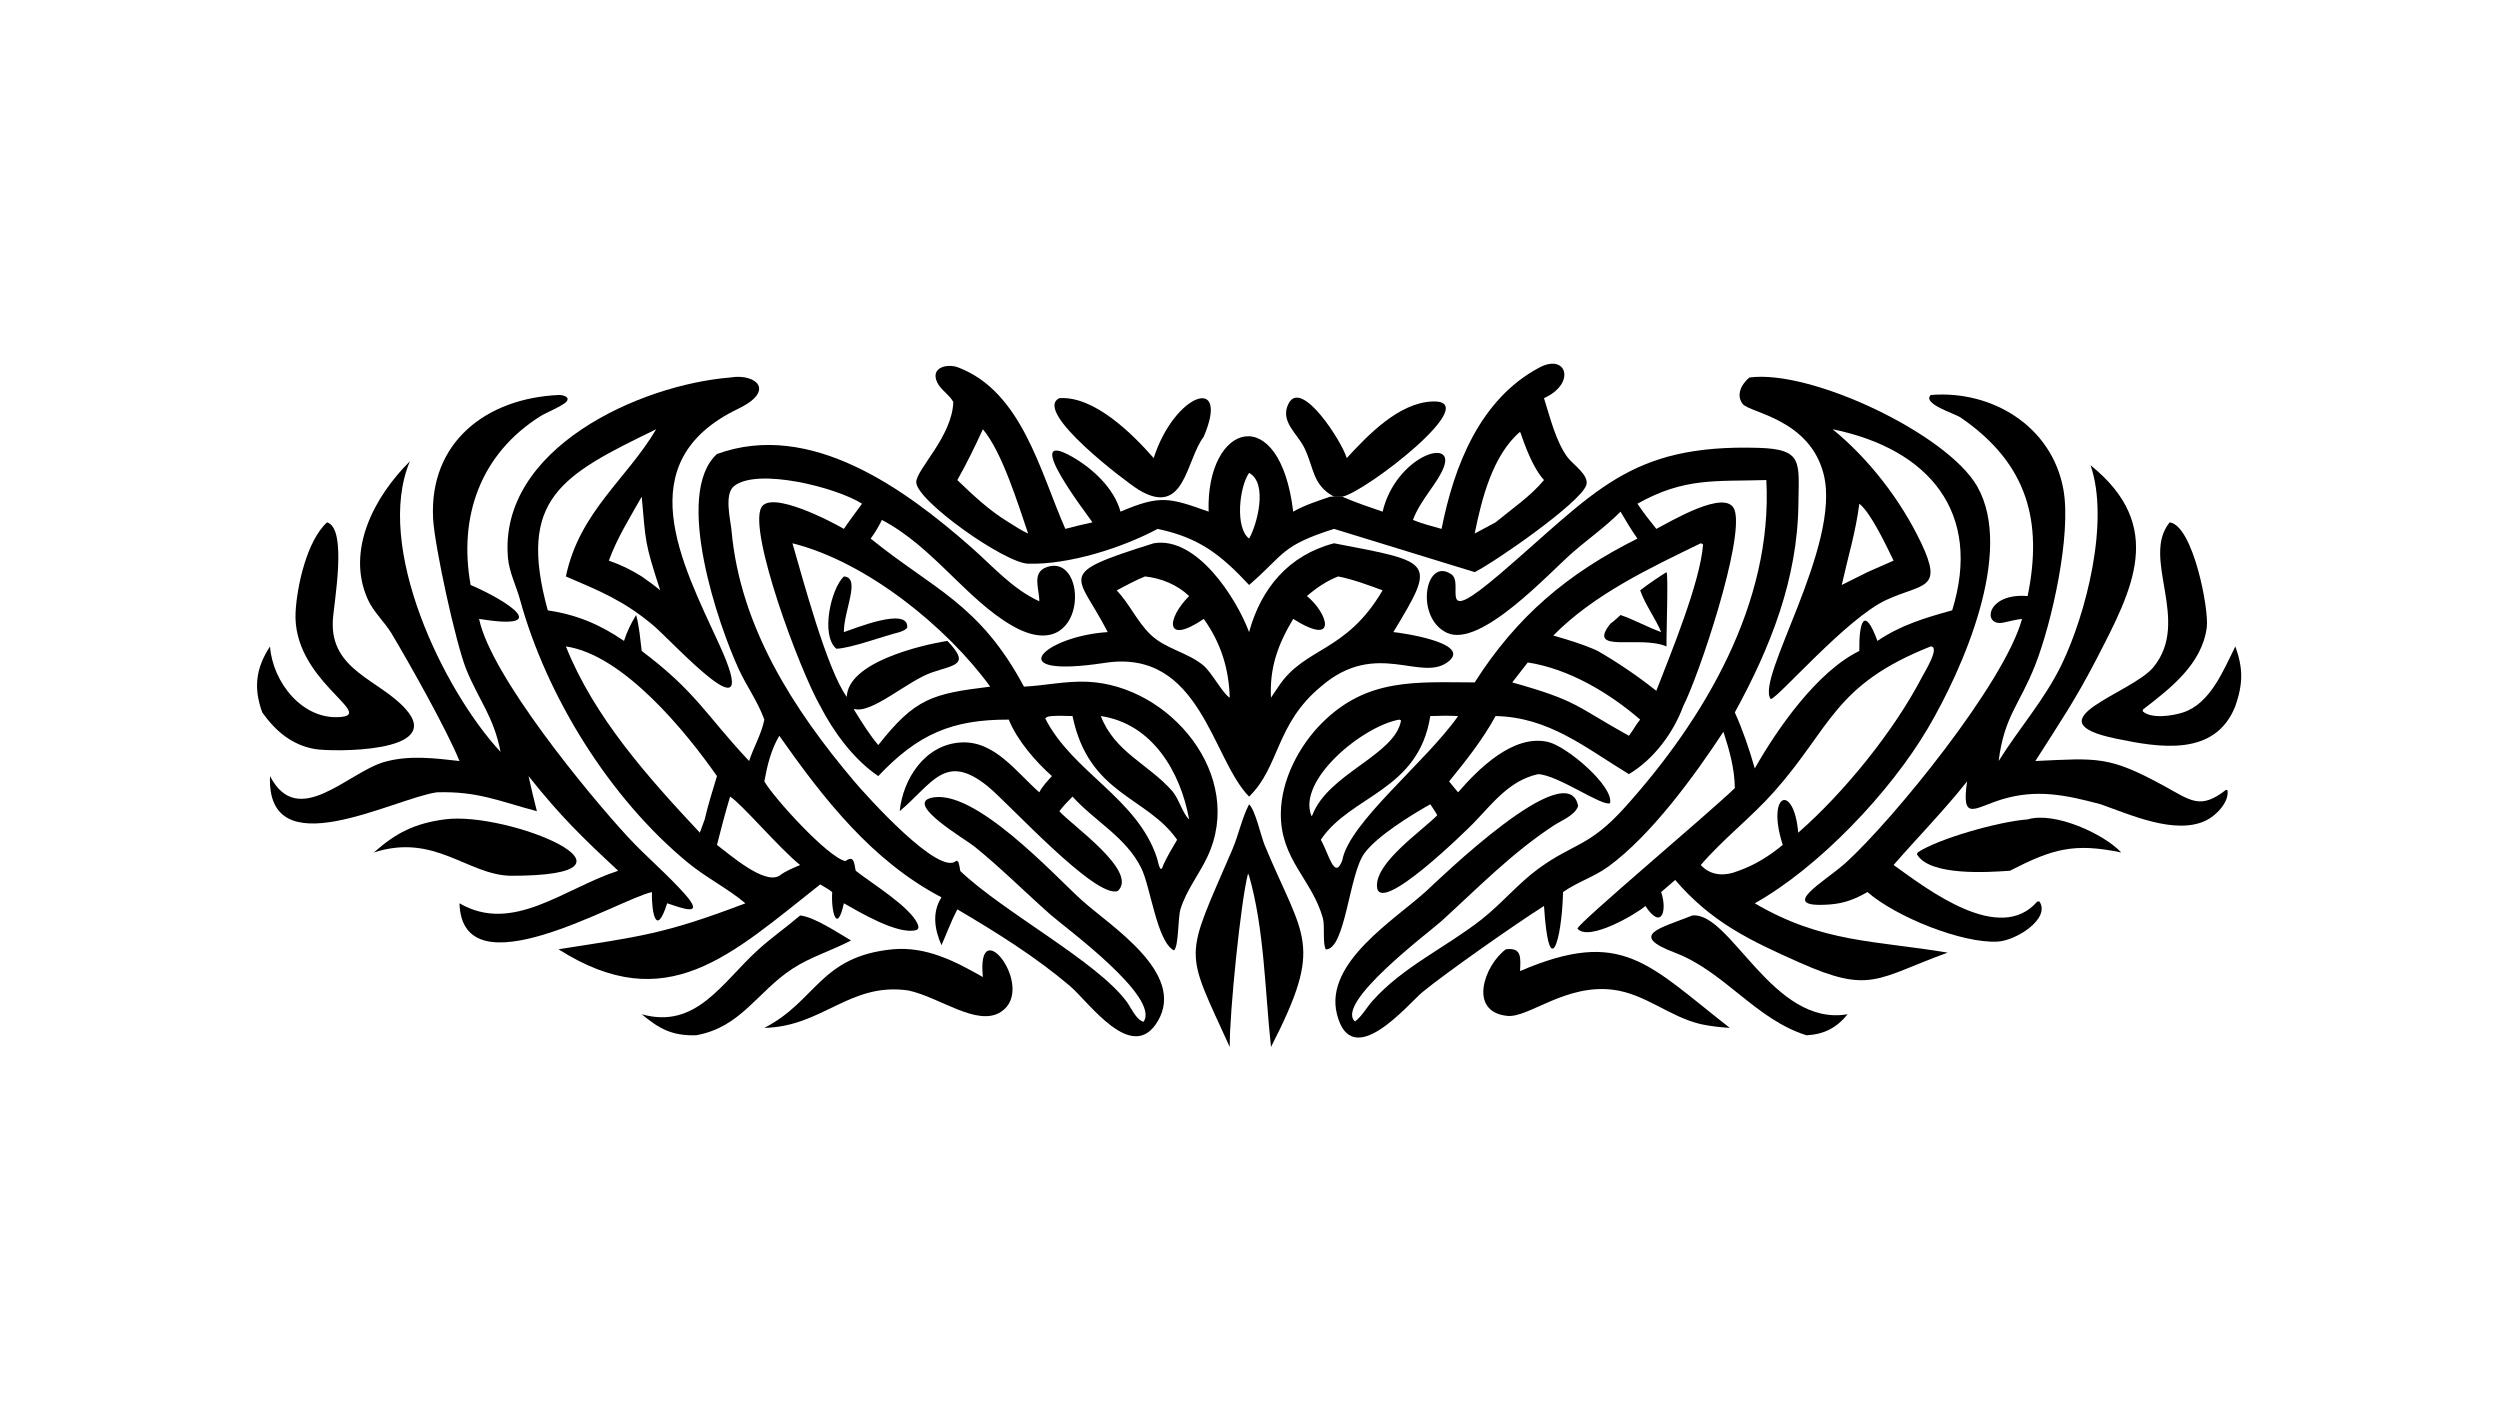 <?xml version="1.0" encoding="UTF-8"?> <svg xmlns="http://www.w3.org/2000/svg" xmlns:xlink="http://www.w3.org/1999/xlink" width="3839" height="2160" viewBox="0 0 3839 2160"><path transform="matrix(4.219 0 0 4.219 6.10352e-05 0)" d="M636.72 137.408C659.084 134.343 708.775 157.97 719.653 177.041C733.289 200.948 714.251 243.755 701.677 265.099C688.023 288.278 662.117 315.628 638.691 328.775C663.142 343.184 682.572 342.306 708.885 346.728C682.871 356.205 680.899 361.866 654.951 350.324C636.831 342.263 622.932 335.674 609.728 320.285L604.615 324.682C606.935 331.545 604.732 338.699 598.886 329.755C595.624 332.637 578.194 342.889 574.152 337.982C574.461 335.921 621.568 296.363 631.427 286.856C631.363 279.77 629.455 273.032 627.278 266.339C616.623 282.557 600.919 304.086 585.387 315.413C580.304 319.119 574.13 321.025 568.911 324.682C568.461 342.793 563.758 357.743 561.975 329.755C551.765 336.191 526.339 354.033 517.79 361.052C512.64 365.282 491.909 390.659 486.588 369.026C481.989 350.33 507.756 334.719 519.081 324.36C523.605 320.221 570.8 274.198 574.396 293.357C573.333 296.719 568.313 298.627 565.6 300.407C550.168 310.531 538.155 322.973 524.571 335.326C520.443 339.08 485.61 365.139 493.198 371.791C495.657 369.93 497.402 366.714 499.468 364.388C510.585 351.87 526.215 344.867 539.214 334.681C546.549 328.933 552.556 321.543 560.072 316.077C572.849 306.783 578.332 308.36 591.361 293.899C620.381 261.691 645.292 219.549 642.896 174.727C624.329 175.29 613.147 173.713 595.975 183.334C598.112 186.529 600.436 189.513 602.854 192.5C607.361 190.246 628.573 177.317 631.363 185.699C634.933 196.421 618.298 246.063 612.658 256.984C609.097 266.742 601.882 276.404 592.87 281.763C577.044 272.158 563.817 261.02 544.343 260.626C539.709 269.134 533.539 276.917 527.433 284.411C528.477 285.766 529.617 287.064 530.71 288.381C538.156 279.785 550.871 267.107 563.483 270.057C570.349 271.662 587.417 286.189 586.011 292.345C583.09 293.617 567.222 282.164 559.862 281.763C549.299 284.102 543.42 292.277 536.211 299.706C534.929 301.028 501.441 334.278 501.165 322.463C500.96 313.678 517.246 302.663 523.122 296.738C522.391 295.336 521.469 294.047 520.587 292.737C513.64 296.622 501.188 304.307 496.578 310.611C490.999 318.239 489.72 345.529 482.574 345.574C481.313 343.524 482.291 337.029 481.486 334.166C477.491 319.956 466.06 312.879 466.185 296.133C466.275 283.973 472.794 271.436 481.296 263.005C497.751 246.687 515.409 248.329 536.746 248.375C552.092 224.303 570.591 208.704 595.975 196.026C593.732 192.861 591.772 189.579 589.828 186.225C584.508 191.622 578.155 196.086 572.434 201.058C563.781 208.577 538.825 236.041 526.643 230.327C514.892 224.815 518.676 202.487 528.266 209.036C533.241 212.434 522.149 229.24 546.029 208.825C580.575 179.291 592.7 161.567 640.115 163.006C656.39 163.5 654.732 168.217 654.569 183.403C654.276 210.759 644.385 235.657 631.427 259.3C634.431 266.015 636.685 272.626 638.691 279.691C646.909 265.146 661.472 244.373 676.741 236.931C676.577 226.175 678.603 220.391 683.337 233.274C691.751 227.534 700.816 224.826 710.54 222.147C721.57 186.52 702.133 163.426 667.027 156.234C680.305 167.083 691.862 182.091 699.211 197.524C707.43 214.785 699.994 212.249 686.684 218.303C672.192 224.894 647.067 254.182 644.519 254.439C638.75 247.283 670.212 198.615 663.791 172.731C658.774 152.505 636.839 150.24 634.336 147.07C631.716 143.751 633.896 139.727 636.72 137.408ZM619.034 314.835C622.801 318.957 627.968 318.918 632.845 316.926C638.827 314.797 643.985 311.555 648.873 307.524C642.712 288.477 652.955 284.9 654.504 303.075C671.234 288.453 689.392 266.038 699.63 246.302C700.524 244.579 706.277 235.352 702.725 235.283C667.403 249.261 666.538 264.761 645.683 288.208C637.303 297.63 627.225 305.318 619.034 314.835ZM565.36 231.313C570.873 232.938 576.321 234.504 581.545 236.931C588.988 241.235 596.12 246.088 602.854 251.44C607.972 238.155 618.806 212.132 619.872 198.197C619.559 197.947 619.437 197.809 619.034 197.74C600.397 206.787 580.042 216.379 565.36 231.313ZM550.412 248.375C574.506 255.15 573.245 256.913 592.87 267.794C594.359 265.933 595.44 263.67 596.975 261.918C585.747 252.195 570.977 243.392 556.062 241.121L550.412 248.375ZM689.211 204.056C686.758 199.036 681.045 186.737 676.741 183.334C675.425 193.662 672.589 202.837 670.345 212.912L679.707 208.237L689.211 204.056ZM509.252 261.918C495.685 264.426 471.966 284.116 477.356 297.038L477.643 296.738C483.425 281.481 507.719 274.93 509.954 262.211L509.252 261.918ZM480.744 305.651C483.696 310.821 485.707 320.551 488.538 313.195C490.956 299.395 519.011 277.355 530.71 260.626C527.317 260.443 523.981 260.496 520.587 260.626C516.305 287.944 491.523 289.43 480.744 305.651Z"></path><path transform="matrix(4.219 0 0 4.219 6.10352e-05 0)" d="M606.568 208.237C607.282 209.296 606.441 231.997 606.568 235.283C596.884 231.067 577.24 238.165 586.153 226.986C587.441 226.114 588.646 224.879 589.828 223.854C594.821 225.559 599.585 228.259 604.615 230.066C602.416 224.782 598.952 220.421 596.975 214.869C600.047 212.475 603.28 210.319 606.568 208.237Z"></path><path transform="matrix(4.219 0 0 4.219 6.10352e-05 0)" d="M265.737 137.408L266.223 137.334C275.293 136.025 282.274 142.249 268.698 148.768C228.465 168.087 248.126 204.853 261.699 234.366C278.701 271.337 244.698 233.284 237.27 227.189C226.596 218.431 218.404 215.147 205.964 209.81C210.883 186.28 228.15 174.355 238.83 156.234C204.189 173.047 188.227 181.526 199.372 222.147C209.928 223.74 218.28 227.232 227.123 233.274C228.227 229.853 229.665 226.907 231.527 223.854C232.713 228.02 232.998 232.638 233.562 236.931C253.329 251.774 256.814 260.117 272.655 276.995C274.296 271.91 277.179 267.162 278.197 261.918C275.864 255.428 271.843 249.927 268.958 243.72C261.683 228.067 244.945 179.811 260.956 165.25C295.018 152.815 329.501 178.1 353.429 199.132C361.374 206.116 368.506 214.392 378.278 218.852C378.349 214.654 375.459 208.534 380.707 206.525C396.578 200.45 396.208 243.785 368.359 227.715C351.634 218.064 339.61 199.003 320.984 189.239C319.763 191.741 318.553 193.791 316.902 196.026C339.539 214.413 356.537 219.665 372.693 249.921C380.49 249.525 387.867 247.803 395.784 248.144C425.855 249.442 453.42 282.365 439.431 311.909C436.372 318.368 431.807 323.997 429.667 330.907C428.69 334.061 429.05 344.373 427.313 345.935C421.106 342.851 418.802 322.88 415.403 315.985C409.834 304.687 398.59 299.018 390.371 289.942C388.648 291.644 387.06 293.328 385.579 295.254C389.649 300.038 414.556 317.205 406.849 324.288C398.832 327.372 366.976 292.189 359.422 286.122C344.041 273.768 339.53 285.061 327.454 295.254C328.678 283.398 336.656 271.086 349.601 270.241C361.992 269.432 369.923 281.095 378.278 288.381C379.436 286.125 381.185 284.333 382.877 282.476C376.851 277.133 370.188 269.418 367.166 261.918C346.495 261.852 334.112 267.185 319.666 282.476C310.729 276.421 303.444 266.479 298.539 256.984C290.844 243.454 272.393 193.594 277.081 184.742C280.523 178.242 302.934 190.005 307.152 192.5C309.25 189.38 311.542 186.372 313.758 183.334C304.445 177.4 275.622 170.093 267.147 176.952C263.474 179.925 265.907 189.264 266.264 193.215C269.416 228.086 288.755 258.193 310.851 284.306C315.524 289.828 342.093 319.402 348.123 313.229L348.834 313.706C349.159 314.816 349.353 315.907 349.529 317.046C365.317 332.063 399.411 350.026 410.149 364.684C411.677 366.77 413.531 371.225 416.223 371.896C422.434 362.95 387.73 337.658 382.347 332.9C373.063 324.693 364.371 315.966 354.725 308.15C351.464 305.507 329.763 292.893 338.692 290.461C354.307 286.21 384.014 318.918 393.795 327.704C404.302 337.144 431.663 354.153 421.441 371.612C412.115 387.54 396.406 364.783 389.366 358.814C376.906 348.248 362.489 339.226 348.438 330.978C346.243 335.171 344.599 339.694 342.674 344.023C340.18 338.401 339.131 332.103 342.674 326.604C317.39 313.385 299.706 290.647 283.639 267.794C280.605 272.982 279.261 278.555 278.197 284.411C281.601 290.341 301.195 311.97 307.688 313.422C310.946 311.079 310.862 314.218 311.449 316.926C317.051 321.374 331.443 330.133 334.036 336.394C334.45 337.394 334.401 338.296 333.249 338.577C326.591 340.198 312.731 331.934 307.152 328.775C304.605 340.326 302.399 331.54 302.908 324.682C301.545 323.634 300.013 322.788 298.539 321.905C265.86 347.627 242.726 370.566 203.272 345.508C232.868 340.839 241.477 340.139 271.315 328.775C264.806 323.32 257.096 319.502 250.496 314.081C221.939 290.631 198.96 253.513 189.29 218.316C187.936 213.388 185.34 208.236 184.89 203.149C181.356 163.149 233.012 140.035 265.737 137.408ZM360.413 249.921C344.549 228.121 315.363 204.46 288.428 197.74C292.269 210.896 301.015 243.815 308.209 253.653C308.583 241.063 335.191 234.791 344.826 233.274C353.045 241.865 348.027 241.809 339.426 244.669C330.359 247.685 317.151 260.109 310.766 257.996C310.972 258.46 311.143 258.891 311.449 259.3C314.016 263.4 316.547 267.477 319.666 271.191C333.143 254.062 339.324 252.513 360.413 249.921ZM256.487 298.239C257.734 292.915 259.365 287.704 260.956 282.476C249.819 266.542 226.947 238.327 205.964 235.283C216.315 261.147 235.909 282.968 254.726 303.075L256.487 298.239ZM260.956 307.524C265.444 310.873 278.117 322.099 283.639 318.758C286.026 316.948 288.518 316.028 291.221 314.835C283.907 309.036 269.877 292.489 265.737 289.942C263.976 295.764 262.456 301.63 260.956 307.524ZM240.302 214.869C234.553 197.211 235.095 197.498 233.562 180.787C229.288 188.356 224.577 195.865 221.601 204.056C225.935 205.547 229.682 207.383 233.562 209.81C235.828 211.453 238.185 213.038 240.302 214.869ZM400.666 260.626C405.744 273.788 417.952 278.045 426.657 287.913C429.082 290.662 430.445 296.139 432.809 298.239C429.711 281.008 419.425 263.397 400.666 260.626ZM428.44 305.651C417.359 289.766 396.286 289.296 390.371 260.626C387.892 260.593 385.347 260.437 382.877 260.626C381.836 260.778 381.142 260.666 380.442 261.514C390.417 281.104 413.928 290.512 421.084 312.223C421.579 313.726 422.338 318.717 423.398 314.835C424.892 311.648 426.627 308.665 428.44 305.651Z"></path><path transform="matrix(4.219 0 0 4.219 6.10352e-05 0)" d="M307.152 209.81C313.485 210.171 307.05 222.355 307.152 230.066C310.411 229.057 330.793 220.552 330.205 228.411C329.528 229.387 328.517 229.647 327.454 230.066C321.609 231.476 309.491 236.039 304.387 236.111C298.609 231.204 302.438 214.233 307.152 209.81Z"></path><path transform="matrix(4.219 0 0 4.219 6.10352e-05 0)" d="M524.693 192.5C529.192 169.668 538.635 145.249 560.327 133.754C570.231 128.507 573.728 139.584 561.975 144.925C564.14 151.761 566.247 160.637 570.554 166.455C572.429 168.988 578.608 173.037 577.351 176.612C575.076 183.083 544.29 204.465 536.746 208.237L485.557 192.5C466.233 198.627 467.641 201.62 455.017 212.582L454.633 212.912C444.262 201.812 436.49 195.71 421.342 192.5C408.592 199.334 389.143 205.587 374.235 205.171C365.585 204.93 333.276 182.027 333.487 175.433C333.638 170.715 346.588 158.822 346.98 146.286C345.471 143.609 342.435 141.899 341.145 139.239C338.457 133.697 344.818 132.238 348.73 133.723C371.921 142.529 378.562 171.632 387.754 192.5C391.033 191.615 394.312 190.83 397.633 190.12C395.816 187.434 371.224 155.539 390.017 166.129C397.62 170.413 405.454 177.617 407.839 186.225C422.295 180.048 425.678 181.151 439.902 186.225C438.905 153.716 465.878 145.773 470.689 186.225C474.904 183.815 479.567 182.36 484.141 180.787C485.556 180.748 487.146 180.573 488.538 180.787C493.351 182.855 498.271 184.545 503.228 186.225C508.038 166.127 529.709 158.965 525.489 170.061C523.229 176.002 517.059 181.75 514.27 189.239C517.63 190.629 521.197 191.519 524.693 192.5ZM544.343 190.12C550.334 185.167 556.989 180.721 561.975 174.727C556.846 169.104 553.58 157.479 553.258 157.163C543.243 165.708 539.269 181.698 536.746 194.193L544.343 190.12ZM348.438 174.727C354.324 180.379 360.135 185.877 367.166 190.12C369.46 191.54 371.743 193.096 374.212 194.193C370.618 183.716 364.787 164.581 357.745 156.234C354.838 162.556 351.872 168.672 348.438 174.727ZM454.633 196.026C457.526 191.067 461.617 175.853 454.633 172.124C451.035 177.322 449.49 192.092 454.633 196.026Z"></path><path transform="matrix(4.219 0 0 4.219 6.10352e-05 0)" d="M203.272 143.77C204.494 143.663 207.638 144.336 206.245 146.094C204.953 147.725 198.917 150.092 196.73 151.466C174.985 165.137 166.794 187.843 171.292 212.912C184.654 218.669 201.612 229.655 174.371 225.269C178.694 246.036 214.347 289.262 228.512 304.605C235.173 311.821 242.874 318.186 249.359 325.529C256.795 333.948 248.195 330.515 242.825 328.775C238.809 341.538 237.128 331.934 237.271 324.682C225.067 327.389 168.187 361.81 167.242 328.775C186.585 340.03 205.076 323.454 224.993 316.926C211.599 304.481 204.032 297.093 192.377 282.476C193.311 286.759 194.314 291.01 195.413 295.254C181.688 291.628 173.902 287.917 158.972 288.381C142.952 290.736 96.914 316.022 98.278 282.476C108.486 302.213 126.729 280.926 140.102 277.264C149.102 274.798 158.139 275.964 167.242 276.995C162.62 265.604 149.235 241.872 142.646 230.777C140.042 226.392 135.999 222.872 133.88 218.177C125.785 200.241 136.387 180.575 149.186 167.902C136.133 198.934 161.309 251.168 182.184 273.674C179.776 260.989 174.308 254.883 169.762 243.767C165.902 234.325 158.136 198.63 157.632 188.694C156.221 160.865 177.052 144.983 203.272 143.77Z"></path><path transform="matrix(4.219 0 0 4.219 6.10352e-05 0)" d="M702.725 143.77C724.896 141.923 746.812 155.032 751.01 178.092C754.005 194.548 746.829 226.657 740.729 242.142C735.043 256.576 729.523 260.564 727.45 276.995C734.892 265.058 744.149 254.717 750.354 241.917C759.188 223.694 767.973 189.831 760.902 169.333C788.485 191.555 776.094 214.633 763.26 239.503C755.319 254.89 749.729 262.956 740.815 276.995C763.603 275.911 767.56 275.112 787.583 286.019C797.324 291.324 800.834 294.858 810.177 287.485L810.75 287.619C811.421 292.07 806.415 296.985 802.844 298.681C791.701 303.971 775.382 296.52 764.602 292.737C752.098 289.4 741.418 287.082 728.704 290.934C718.594 293.998 713.822 299.318 715.96 284.411C707.513 295.073 698.11 304.595 689.211 314.835C701.805 323.882 727.858 343.935 741.53 328.12L742.284 328.096C746.47 334.357 733.83 342.311 727.2 342.71C714.311 343.487 690.069 333.742 679.707 324.682C675.223 327.239 671.301 328.799 666.078 329.193C646.101 330.7 664.14 321.005 671.982 313.86C689.036 298.319 729.578 248.691 735.965 225.269C733.662 225.504 731.401 226.159 729.133 226.614C721.404 228.168 722.846 215.678 738.01 216.949C743.51 189.961 738.199 168.861 713.652 151.993C711.382 150.433 699.561 147.02 702.725 143.77Z"></path><path transform="matrix(4.219 0 0 4.219 6.10352e-05 0)" d="M419.909 197.74C435.566 195.073 450.014 217.682 454.633 230.066C458.962 214.195 469.001 202.06 485.557 197.74C521.93 204.718 522.86 204.079 507.138 230.066C509.666 230.282 535.24 233.863 527.479 240.532C517.683 248.95 501.11 232.233 480.744 249.921C464.242 263.591 465.819 279.073 454.633 289.942C441.049 276.19 436.946 235.957 402.154 241.264C363.429 247.171 379.987 231.523 403.173 230.066C392.179 208.505 383.35 209.231 419.909 197.74ZM470.689 225.269C465.15 234.52 462.035 243.034 462.608 253.936L465.301 249.921C474.886 235.357 489.801 237.749 503.228 214.869C498.122 212.975 492.392 210.854 487.058 209.81C482.874 211.439 479.063 214.004 475.686 216.949C483.295 223.135 487.25 235.681 470.689 225.269ZM447.588 253.936C447.293 243.347 444.35 233.949 438.138 225.269C423.865 234.958 424.504 225.268 432.809 216.949C428.508 212.839 422.629 210.417 416.735 209.81C413.199 211.252 409.834 213.102 406.453 214.869C411.104 219.786 413.839 226.167 418.658 230.87C424.125 236.206 432.215 237.386 437.995 242.194C441.041 244.727 445.176 252.635 447.588 253.936Z"></path><path transform="matrix(4.219 0 0 4.219 6.10352e-05 0)" d="M119.047 190.12C126.647 192.39 121.4 219.937 121.126 226.08C120.325 244.063 138.171 247.429 147.673 258.098C162.049 274.242 120.634 273.662 114.689 272.645C106.233 271.2 100.264 266.061 95.45 259.3C92.259 250.491 93.044 243.295 98.278 235.283C99.238 248.331 110.19 262.345 124.227 260.942C136.194 259.745 106.326 247.198 107.585 222.784C108.076 213.249 111.757 196.691 119.047 190.12Z"></path><path transform="matrix(4.219 0 0 4.219 6.10352e-05 0)" d="M454.633 292.737C456.964 294.975 458.931 304.324 460.341 307.713C474.617 342.015 482.029 343.136 462.608 381.076C460.427 360.872 460.186 338.142 454.633 318.758L454.249 317.942C451.637 327.767 447.457 368.887 447.588 381.076C430.992 344.509 430.878 350.213 448.48 309.339C450.8 303.952 451.961 297.928 454.633 292.737Z"></path><path transform="matrix(4.219 0 0 4.219 6.10352e-05 0)" d="M789.715 190.12C798.175 191.293 804.075 221.697 803.203 228.363C801.447 241.797 789.918 250.591 779.957 258.259L779.907 258.916C783.129 261.775 790.911 260.525 794.636 259.289C804.579 255.99 809.283 243.894 813.611 235.283C816.503 243.366 816.39 248.972 813.611 256.984C806.234 275.675 785.783 272.095 770.06 268.821C738.76 262.304 775.838 252.453 783.734 242.89C797.688 225.989 779.038 203.081 789.715 190.12Z"></path><path transform="matrix(4.219 0 0 4.219 6.10352e-05 0)" d="M325.005 345.508C337.141 344.437 347.574 349.831 357.745 355.624C355.232 331.073 377.569 359.74 364.278 368.317C355.692 373.858 341.995 362.92 330.625 360.505C309.27 357.405 299.418 373.687 278.197 374.117C297.16 364.42 298.406 348.051 325.005 345.508Z"></path><path transform="matrix(4.219 0 0 4.219 6.10352e-05 0)" d="M548.101 345.508C554 344.767 553.45 348.619 553.258 353.442C590.475 337.508 599.725 350.844 629.596 374.117C626.027 373.907 622.53 373.508 619.034 372.759C607.705 370.122 598.845 361.734 587.157 360.25C569.713 358.035 556.34 370.558 548.61 369.755C534.151 368.253 540.328 351.203 548.101 345.508Z"></path><path transform="matrix(4.219 0 0 4.219 6.10352e-05 0)" d="M385.579 144.925C398.28 144.033 412.233 157.975 419.909 166.734C427.516 143.059 447.839 136.086 438.138 158.919C431.569 167.558 431.314 188.519 414.397 178.243C410.443 175.841 375.625 149.724 385.579 144.925Z"></path><path transform="matrix(4.219 0 0 4.219 6.10352e-05 0)" d="M485.557 180.787C477.65 176.55 478.324 170.325 474.732 162.97C472.162 157.707 465.686 153.314 469.027 146.845C473.753 137.692 488.465 160.808 490.18 166.734C497.846 158.394 509.13 146.581 521.373 146.123C540.609 145.404 497.122 179.033 488.538 180.787L485.557 180.787Z"></path><path transform="matrix(4.219 0 0 4.219 6.10352e-05 0)" d="M291.221 333.21C296.284 333.677 305.133 339.609 309.744 342.313C302.76 345.97 295.005 348.282 288.388 352.615C275.588 360.996 269.676 373.937 253.312 376.818C244.632 377.011 240.091 374.564 233.562 369.158C253.362 374.761 262.766 357.661 275.916 345.703C280.794 341.267 286.215 337.498 291.221 333.21Z"></path><path transform="matrix(4.219 0 0 4.219 6.10352e-05 0)" d="M161.796 298.239C184.819 295.058 242.227 318.893 185.661 318.758C169.898 318.261 158.117 303.14 136.066 310.275C144.237 303.051 150.932 299.721 161.796 298.239Z"></path><path transform="matrix(4.219 0 0 4.219 6.10352e-05 0)" d="M615.976 333.21C629.88 331.777 645.21 373.855 672.484 369.158C668.491 374.076 663.971 376.476 657.524 376.818C638.976 371.02 627.615 353.575 609.636 346.762C592.424 340.24 604.419 337.833 615.976 333.21Z"></path><path transform="matrix(4.219 0 0 4.219 6.10352e-05 0)" d="M738.01 298.239C747.758 295.274 765.741 303.484 772.07 310.275C754.85 306.699 747.09 308.95 731.546 316.926C724.234 317.427 702.341 319.047 697.709 310.929L698.007 310.237C705.621 305.225 727.443 299.022 738.01 298.239Z"></path></svg> 